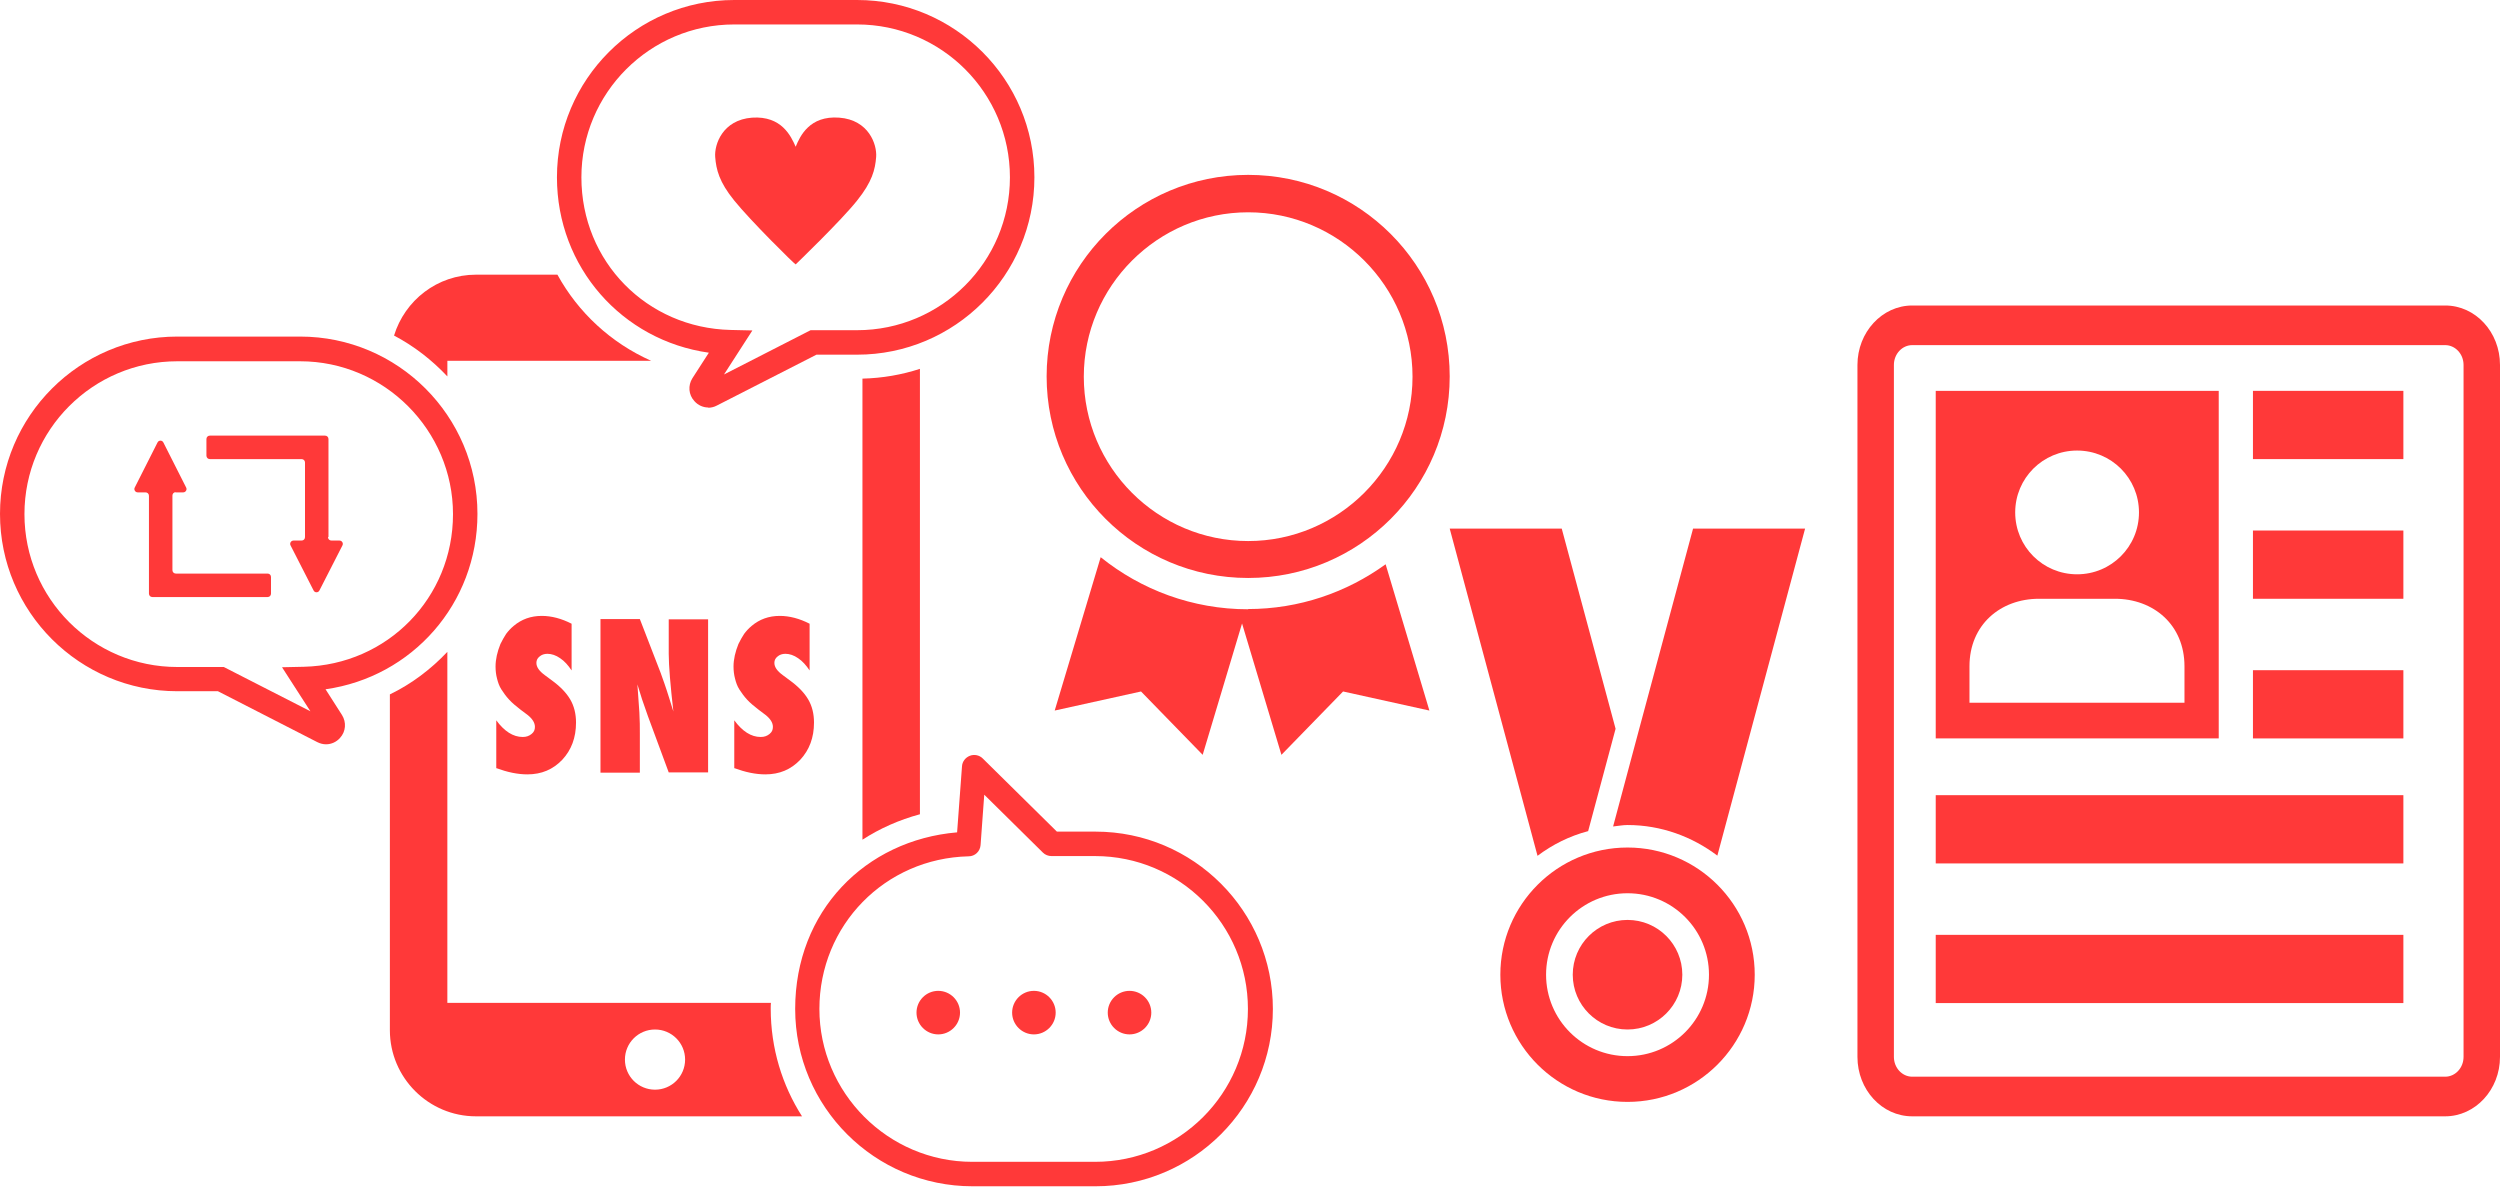 <svg width="100" height="48" viewBox="0 0 100 48" fill="none" xmlns="http://www.w3.org/2000/svg">
<g clip-path="url(#clip0_2048_703)">
<path d="M19.851 30.731V28.813C20.174 29.253 20.526 29.479 20.908 29.479C21.055 29.479 21.162 29.439 21.26 29.361C21.358 29.283 21.397 29.195 21.397 29.077C21.397 28.911 21.299 28.755 21.104 28.598L20.829 28.392C20.653 28.256 20.497 28.128 20.37 27.991C20.242 27.854 20.145 27.717 20.057 27.58C19.968 27.443 19.92 27.297 19.881 27.14C19.841 26.993 19.822 26.827 19.822 26.661C19.822 26.377 19.89 26.074 20.017 25.761C20.086 25.614 20.164 25.487 20.242 25.36C20.331 25.242 20.428 25.134 20.546 25.037C20.859 24.773 21.231 24.636 21.671 24.636C22.062 24.636 22.463 24.743 22.864 24.949V26.817C22.728 26.612 22.581 26.445 22.405 26.328C22.238 26.211 22.062 26.152 21.896 26.152C21.769 26.152 21.661 26.191 21.583 26.26C21.495 26.328 21.456 26.416 21.456 26.514C21.456 26.68 21.563 26.837 21.788 27.003L22.052 27.199C22.405 27.453 22.649 27.708 22.806 27.972C22.962 28.236 23.041 28.549 23.041 28.901C23.041 29.508 22.855 29.997 22.493 30.388C22.121 30.78 21.661 30.975 21.094 30.975C20.702 30.975 20.291 30.887 19.841 30.721L19.851 30.731Z" fill="#FF3939"/>
<path d="M24.019 30.887V24.763H25.594L26.426 26.915C26.475 27.042 26.524 27.189 26.582 27.355C26.641 27.522 26.7 27.708 26.768 27.923L26.935 28.461C26.876 27.933 26.827 27.473 26.798 27.101C26.768 26.72 26.749 26.406 26.749 26.152V24.773H28.324V30.897H26.749L25.917 28.647C25.829 28.402 25.751 28.177 25.682 27.972C25.614 27.766 25.555 27.561 25.496 27.375C25.526 27.805 25.555 28.177 25.575 28.5C25.594 28.823 25.594 29.097 25.594 29.341V30.907H24.019V30.887Z" fill="#FF3939"/>
<path d="M29.371 30.731V28.813C29.694 29.253 30.046 29.479 30.427 29.479C30.574 29.479 30.682 29.439 30.779 29.361C30.877 29.283 30.916 29.195 30.916 29.077C30.916 28.911 30.819 28.755 30.623 28.598L30.349 28.392C30.173 28.256 30.016 28.128 29.889 27.991C29.762 27.854 29.664 27.717 29.576 27.58C29.488 27.443 29.439 27.297 29.4 27.14C29.361 26.993 29.341 26.827 29.341 26.661C29.341 26.377 29.41 26.074 29.537 25.761C29.605 25.614 29.684 25.487 29.762 25.36C29.85 25.242 29.948 25.134 30.065 25.037C30.378 24.773 30.75 24.636 31.19 24.636C31.582 24.636 31.983 24.743 32.384 24.949V26.817C32.247 26.612 32.1 26.445 31.924 26.328C31.758 26.211 31.582 26.152 31.416 26.152C31.288 26.152 31.181 26.191 31.102 26.26C31.014 26.328 30.975 26.416 30.975 26.514C30.975 26.68 31.083 26.837 31.308 27.003L31.572 27.199C31.924 27.453 32.169 27.708 32.325 27.972C32.482 28.236 32.56 28.549 32.56 28.901C32.56 29.508 32.374 29.997 32.012 30.388C31.64 30.78 31.181 30.975 30.613 30.975C30.222 30.975 29.811 30.887 29.361 30.721L29.371 30.731Z" fill="#FF3939"/>
<path d="M28.334 16.3C28.128 16.3 27.923 16.212 27.776 16.045C27.541 15.791 27.512 15.419 27.698 15.126L28.354 14.108C24.88 13.619 22.278 10.684 22.278 7.093C22.278 3.18 25.458 0 29.371 0H34.282C38.196 0 41.376 3.18 41.376 7.093C41.376 11.007 38.196 14.187 34.282 14.187H32.658L28.676 16.221C28.569 16.28 28.442 16.31 28.324 16.31L28.334 16.3ZM29.371 0.978C25.996 0.978 23.256 3.718 23.256 7.093C23.256 10.469 25.878 13.12 29.224 13.198L30.095 13.218L28.96 14.979L32.424 13.208H34.282C37.658 13.208 40.397 10.469 40.397 7.093C40.397 3.718 37.658 0.978 34.282 0.978H29.371Z" fill="#FF3939"/>
<path d="M31.827 10.576C31.827 10.576 33.647 8.825 34.283 8.023C34.889 7.269 35.007 6.78 35.046 6.281C35.085 5.782 34.752 4.794 33.568 4.706C32.385 4.618 32.003 5.44 31.827 5.87C31.641 5.45 31.269 4.628 30.085 4.706C28.901 4.794 28.569 5.782 28.608 6.281C28.647 6.78 28.765 7.279 29.371 8.023C30.017 8.825 31.788 10.576 31.827 10.576Z" fill="#FF3939"/>
<path d="M13.042 29.772C12.924 29.772 12.807 29.743 12.69 29.684L8.717 27.649H7.093C3.18 27.649 0 24.469 0 20.556C0 16.642 3.18 13.463 7.093 13.463H12.005C15.918 13.463 19.098 16.642 19.098 20.556C19.098 24.146 16.486 27.081 13.022 27.571L13.678 28.598C13.864 28.892 13.834 29.263 13.6 29.518C13.453 29.684 13.247 29.772 13.042 29.772ZM7.093 14.451C3.718 14.451 0.978 17.19 0.978 20.566C0.978 23.941 3.718 26.68 7.093 26.68H8.952L12.416 28.451L11.281 26.69L12.152 26.671C15.498 26.592 18.12 23.912 18.12 20.566C18.12 17.22 15.38 14.451 12.005 14.451H7.093Z" fill="#FF3939"/>
<path d="M13.139 21.475V17.562C13.139 17.484 13.081 17.425 13.002 17.425H8.394C8.316 17.425 8.257 17.484 8.257 17.562V18.227C8.257 18.305 8.316 18.364 8.394 18.364H12.063C12.142 18.364 12.2 18.423 12.2 18.501V21.485C12.2 21.564 12.142 21.622 12.063 21.622H11.74C11.643 21.622 11.574 21.73 11.623 21.818L12.543 23.618C12.591 23.716 12.729 23.716 12.777 23.618L13.697 21.818C13.746 21.73 13.678 21.622 13.58 21.622H13.257C13.179 21.622 13.12 21.564 13.12 21.485L13.139 21.475Z" fill="#FF3939"/>
<path d="M7.015 19.695H7.328C7.426 19.695 7.494 19.587 7.445 19.499L6.535 17.699C6.486 17.601 6.35 17.601 6.301 17.699L5.391 19.499C5.342 19.587 5.41 19.695 5.508 19.695H5.821C5.899 19.695 5.958 19.753 5.958 19.832V23.745C5.958 23.823 6.017 23.882 6.095 23.882H10.703C10.782 23.882 10.84 23.823 10.84 23.745V23.08C10.84 23.002 10.782 22.943 10.703 22.943H7.034C6.956 22.943 6.897 22.884 6.897 22.806V19.822C6.897 19.744 6.956 19.685 7.034 19.685L7.015 19.695Z" fill="#FF3939"/>
<path d="M45.181 39.908C44.858 39.908 44.584 40.172 44.584 40.505C44.584 40.837 44.849 41.102 45.181 41.102C45.514 41.102 45.778 40.837 45.778 40.505C45.778 40.172 45.514 39.908 45.181 39.908Z" fill="#FF3939"/>
<path d="M17.895 15.057V14.431H26.044C24.44 13.717 23.129 12.504 22.297 10.987H19.039C17.493 10.987 16.192 12.014 15.762 13.423C16.564 13.844 17.278 14.402 17.895 15.057Z" fill="#FF3939"/>
<path d="M34.498 33.588C35.192 33.138 35.965 32.795 36.797 32.57V14.754C36.073 14.989 35.3 15.126 34.498 15.145V33.578V33.588Z" fill="#FF3939"/>
<path d="M30.838 40.114H17.894V26.074C17.239 26.768 16.466 27.355 15.595 27.776V41.209C15.595 43.107 17.141 44.653 19.039 44.653H32.081C31.288 43.411 30.829 41.933 30.829 40.348C30.829 40.27 30.829 40.182 30.838 40.104V40.114ZM26.201 43.587C25.535 43.587 24.997 43.049 24.997 42.383C24.997 41.718 25.535 41.18 26.201 41.18C26.866 41.18 27.404 41.718 27.404 42.383C27.404 43.049 26.866 43.587 26.201 43.587Z" fill="#FF3939"/>
<path d="M43.812 47.451H38.9C34.987 47.451 31.807 44.272 31.807 40.358C31.807 36.445 34.615 33.607 38.284 33.294L38.48 30.653C38.489 30.467 38.617 30.3 38.793 30.232C38.969 30.163 39.174 30.203 39.311 30.34L42.276 33.265H43.822C47.735 33.265 50.915 36.445 50.915 40.358C50.915 44.272 47.735 47.451 43.822 47.451H43.812ZM39.37 31.788L39.223 33.803C39.204 34.057 38.998 34.253 38.744 34.253C35.398 34.331 32.776 37.012 32.776 40.358C32.776 43.704 35.515 46.473 38.891 46.473H43.802C47.177 46.473 49.917 43.733 49.917 40.358C49.917 36.983 47.177 34.243 43.802 34.243H42.06C41.933 34.243 41.806 34.194 41.718 34.106L39.37 31.788Z" fill="#FF3939"/>
<path d="M37.53 41.376C37.051 41.376 36.66 40.984 36.66 40.505C36.66 40.025 37.051 39.634 37.53 39.634C38.01 39.634 38.401 40.025 38.401 40.505C38.401 40.984 38.01 41.376 37.53 41.376Z" fill="#FF3939"/>
<path d="M41.356 41.376C40.877 41.376 40.485 40.984 40.485 40.505C40.485 40.025 40.877 39.634 41.356 39.634C41.836 39.634 42.227 40.025 42.227 40.505C42.227 40.984 41.836 41.376 41.356 41.376Z" fill="#FF3939"/>
<path d="M45.181 41.376C44.702 41.376 44.31 40.984 44.31 40.505C44.31 40.025 44.702 39.634 45.181 39.634C45.661 39.634 46.052 40.025 46.052 40.505C46.052 40.984 45.661 41.376 45.181 41.376Z" fill="#FF3939"/>
<path d="M97.808 44.653H76.489C75.276 44.653 74.298 43.587 74.298 42.276V14.597C74.298 13.286 75.286 12.22 76.489 12.22H97.808C99.022 12.22 100 13.286 100 14.597V42.276C100 43.587 99.012 44.653 97.808 44.653ZM76.489 13.805C76.088 13.805 75.756 14.157 75.756 14.597V42.276C75.756 42.716 76.088 43.068 76.489 43.068H97.808C98.209 43.068 98.542 42.716 98.542 42.276V14.597C98.542 14.157 98.209 13.805 97.808 13.805H76.489Z" fill="#FF3939"/>
<path d="M77.429 15.634V29.537H88.749V15.634H77.429ZM87.389 28.109H78.779V26.651C78.779 24.988 80.021 23.951 81.558 23.951H84.6C86.136 23.951 87.379 24.988 87.379 26.651V28.109H87.389ZM85.559 20.497C85.559 21.867 84.454 22.972 83.084 22.972C81.714 22.972 80.608 21.867 80.608 20.497C80.608 19.127 81.714 18.022 83.084 18.022C84.454 18.022 85.559 19.127 85.559 20.497Z" fill="#FF3939"/>
<path d="M96.135 15.634H90.118V18.364H96.135V15.634Z" fill="#FF3939"/>
<path d="M96.135 21.221H90.118V23.951H96.135V21.221Z" fill="#FF3939"/>
<path d="M96.135 26.808H90.118V29.537H96.135V26.808Z" fill="#FF3939"/>
<path d="M96.135 31.807H77.429V34.537H96.135V31.807Z" fill="#FF3939"/>
<path d="M96.135 37.394H77.429V40.123H96.135V37.394Z" fill="#FF3939"/>
<path d="M49.926 24.371C47.696 24.371 45.641 23.589 44.027 22.288L42.188 28.422L45.641 27.659L48.107 30.193L49.682 24.939L51.257 30.193L53.723 27.659L57.176 28.422L55.425 22.571C53.869 23.696 51.971 24.362 49.917 24.362L49.926 24.371Z" fill="#FF3939"/>
<path d="M49.927 6.995C45.475 6.995 41.865 10.606 41.865 15.057C41.865 19.509 45.475 23.119 49.927 23.119C54.378 23.119 57.988 19.509 57.988 15.057C57.988 10.606 54.378 6.995 49.927 6.995ZM49.927 21.642C46.297 21.642 43.352 18.687 43.352 15.067C43.352 11.447 46.307 8.492 49.927 8.492C53.547 8.492 56.501 11.447 56.501 15.067C56.501 18.687 53.547 21.642 49.927 21.642Z" fill="#FF3939"/>
<path d="M64.622 29.146L62.469 21.143H57.988L61.501 34.233C62.097 33.783 62.782 33.441 63.526 33.245L64.622 29.156V29.146Z" fill="#FF3939"/>
<path d="M68.692 34.233L72.204 21.143H67.723L65.571 29.146L64.524 33.059C64.72 33.04 64.906 33.001 65.101 33.001C66.451 33.001 67.694 33.47 68.692 34.224V34.233Z" fill="#FF3939"/>
<path d="M65.101 41.18C66.312 41.18 67.293 40.199 67.293 38.988C67.293 37.778 66.312 36.797 65.101 36.797C63.891 36.797 62.91 37.778 62.91 38.988C62.91 40.199 63.891 41.18 65.101 41.18Z" fill="#FF3939"/>
<path d="M65.101 33.901C62.293 33.901 60.014 36.18 60.014 38.988C60.014 41.796 62.293 44.076 65.101 44.076C67.909 44.076 70.189 41.796 70.189 38.988C70.189 36.18 67.909 33.901 65.101 33.901ZM65.101 42.246C63.301 42.246 61.843 40.788 61.843 38.988C61.843 37.188 63.301 35.73 65.101 35.73C66.901 35.73 68.359 37.188 68.359 38.988C68.359 40.788 66.901 42.246 65.101 42.246Z" fill="#FF3939"/>
</g>
<defs>
<clipPath id="clip0_2048_703">
<rect width="100" height="47.451" fill="white"/>
</clipPath>
</defs>
</svg>
